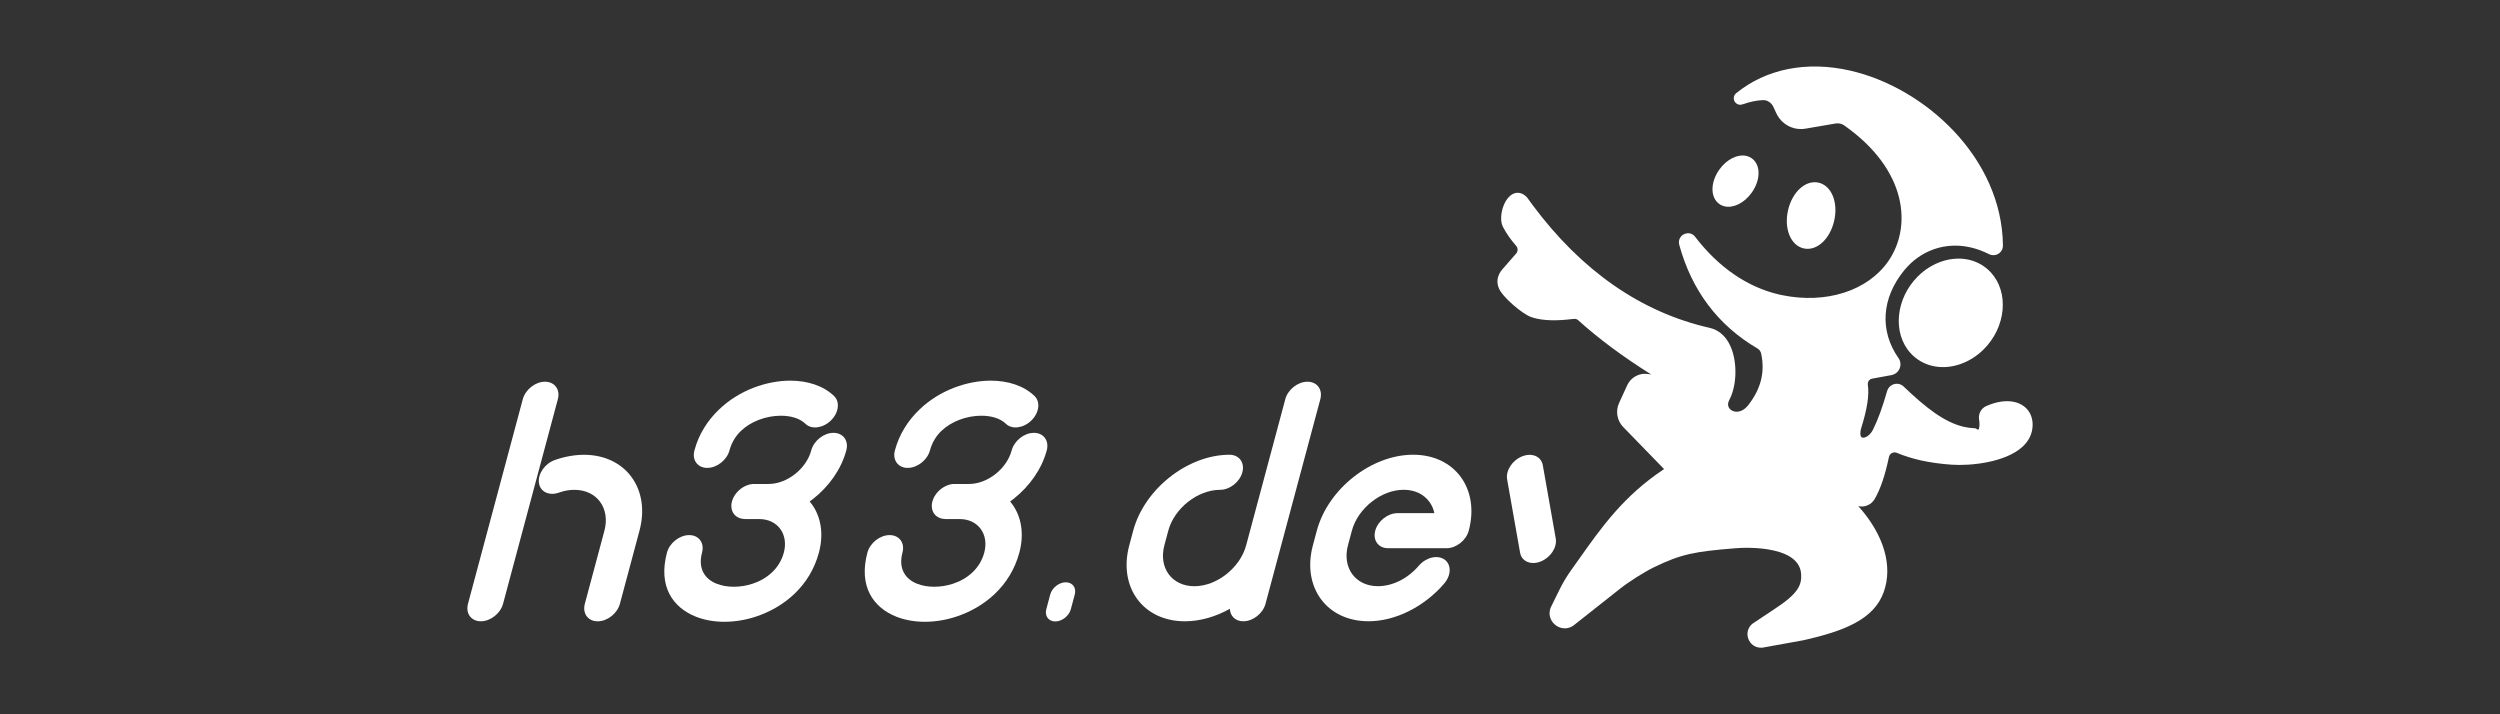 <svg xmlns="http://www.w3.org/2000/svg" id="Layer_1" data-name="Layer 1" viewBox="0 0 800 228.57"><rect x="0" y="0" width="800" height="228.57" fill="#333333" stroke="none"/><defs><style>      .cls-1 {        fill: #fff;      }    </style></defs><g><path class="cls-1" d="M618.46,117.11c-2.77-.63-5.23-2.06-7.11-4.14-5.79-6.4-4.76-17.37,2.3-24.47,4.57-4.58,10.85-6.64,16.39-5.38,2.77,.63,5.23,2.06,7.11,4.14,5.79,6.4,4.76,17.38-2.31,24.47-4.56,4.58-10.84,6.64-16.38,5.38Z"></path><path class="cls-1" d="M482.4,63.55c1.14-1.47,2.56-2.1,4-1.78,.8,.18,1.55,.65,2.25,1.4,.04,.04,.07,.08,.1,.13,.54,.77,1.09,1.52,1.64,2.26,15.73,21.15,34.8,34.39,56.69,39.35,2.92,.66,5.2,2.66,6.63,5.8,2.3,5.03,2.14,12.64-.35,17.31-.43,.81-.5,1.6-.19,2.27,.31,.68,.99,1.19,1.83,1.38,1.53,.35,3.2-.42,4.46-2.05,4.06-5.22,5.4-10.62,4.1-16.51-.15-.66-.56-1.24-1.15-1.58-12.63-7.4-21.07-18.58-25.06-33.23-.27-1-.02-2,.68-2.74,.72-.75,1.78-1.08,2.78-.86,.65,.15,1.21,.52,1.63,1.07,7.47,9.79,16.82,16.19,27.04,18.51,.25,.06,.49,.11,.74,.16,14.12,2.92,27.5-1.37,34.09-10.94,7.47-10.85,6.21-29.06-14.19-43.39-.37-.26-.79-.45-1.25-.55-.49-.11-.99-.12-1.49-.04l-9.63,1.65c-1.13,.19-2.26,.16-3.37-.09-2.61-.59-4.83-2.39-5.95-4.82l-.96-2.09c-.48-1.04-1.4-1.8-2.47-2.05-.28-.06-.56-.09-.85-.08-2.04,.08-4.2,.53-6.6,1.37-.37,.13-.77,.16-1.14,.07-.77-.17-1.38-.79-1.56-1.58-.18-.77,.09-1.56,.71-2.07,9.63-7.81,22.56-10.39,36.43-7.25h0c23.86,5.4,48.69,27.84,48.95,56.03,0,.93-.4,1.79-1.12,2.37-.74,.59-1.69,.81-2.61,.61-.25-.06-.49-.14-.72-.26-1.97-1-3.98-1.73-5.97-2.18-7.99-1.81-15.89,.92-21.13,7.3-7.3,8.88-8,19.4-1.88,28.13,.69,.98,.82,2.22,.37,3.33-.46,1.12-1.44,1.91-2.63,2.13l-6.18,1.13c-.9,.16-1.5,1.04-1.36,1.99,.47,3.26-.21,7.71-2.06,13.62-.58,1.83-.29,2.65-.14,2.91,.11,.19,.26,.3,.47,.35,.76,.17,2.37-.54,3.41-2.61,1.55-3.14,3.02-7.16,4.49-12.3,.47-1.63,2.13-2.62,3.79-2.25,.56,.13,1.07,.4,1.49,.81,7.05,6.72,13.03,11.48,19.34,12.91,1.11,.25,2.24,.4,3.34,.43,.08,0,.16,.01,.24,.03,.22,.05,.42,.16,.59,.32,.05,.05,.1,.08,.16,.09,.09,.02,.19,0,.28-.06,.09-.06,.15-.15,.17-.26,.19-.91,.2-1.84,.03-2.86-.31-1.83,.63-3.62,2.29-4.35,3.28-1.45,6.4-1.9,9-1.31,3.67,.83,5.91,3.68,5.84,7.43-.05,2.65-1.14,4.97-3.25,6.91-5.45,4.99-16.53,6.16-22.65,5.73-3.68-.26-6.93-.72-9.93-1.39-2.7-.61-5.21-1.4-7.66-2.41-.09-.04-.19-.07-.29-.09-.47-.11-.96-.02-1.38,.25-.43,.27-.72,.7-.82,1.19-1.23,5.87-2.72,10.26-4.57,13.44-1.06,1.82-3.16,2.74-5.21,2.27h-.02c8.19,9.15,11.15,19.16,8.11,27.55-3.12,8.66-12.53,12.41-25.69,15.37l-13.03,2.36s-.07,.01-.11,.01c-.48,.04-.95,.02-1.4-.09-1.57-.35-2.79-1.57-3.21-3.16-.41-1.59,.08-3.19,1.31-4.3,.04-.04,.09-.08,.14-.11l6.88-4.58c7.68-4.98,8.95-7.72,8.7-11.34-.26-3.73-3.24-6.26-8.85-7.53-4.95-1.12-10.25-.86-12.29-.69-12.89,1.03-17.29,1.85-25.93,6.06-3.14,1.53-8.03,4.62-10.89,6.89l-14.68,11.6c-1.18,.93-2.61,1.27-4.02,.95s-2.73-1.34-3.38-2.7c-.63-1.33-.61-2.81,.07-4.18l2.66-5.4c1.08-2.19,2.33-4.28,3.72-6.22,.83-1.17,1.66-2.33,2.47-3.48,7.37-10.42,14.34-20.27,27.26-28.87l-13.08-13.46c-1.97-2.02-2.5-5.11-1.32-7.67l2.61-5.7c1.16-2.54,3.9-4.02,6.67-3.59l1,.15c-9.17-5.77-16.86-11.48-23.38-17.38-.2-.18-.45-.31-.72-.38-.18-.04-.36-.05-.55-.03-3.55,.42-8.12,.79-11.98-.08-.63-.14-1.23-.31-1.8-.51-2.87-1.02-9.21-6.43-10.33-9.24-.83-2.07-.48-4.06,1.04-5.92l4.51-5.16c.63-.72,.61-1.77-.04-2.51-1.69-1.92-3.1-3.94-4.17-5.99-1.32-2.57-.3-6.86,1.43-9.1Z"></path><path class="cls-1" d="M558.84,49.89c.63,.14,1.21,.4,1.73,.77,2.9,2.07,2.89,6.9-.03,11-2.33,3.26-5.81,5.02-8.66,4.37-.63-.14-1.21-.4-1.72-.77-2.9-2.08-2.88-6.91,.03-11,2.33-3.26,5.81-5.02,8.66-4.37Z"></path><path class="cls-1" d="M581.94,58.45c-4.14-.94-8.43,2.95-9.77,8.85-1.34,5.9,.86,11.25,5.01,12.19s8.42-2.95,9.76-8.85c1.34-5.9-.86-11.25-4.99-12.19Z"></path></g><g><path class="cls-1" d="M174.4,122.15c3.1,0,4.94,2.51,4.11,5.61l-11.27,42.07-6.26,23.37c-.83,3.1-4.01,5.61-7.11,5.61s-4.94-2.51-4.11-5.61l6.26-23.37,11.27-42.07c.83-3.1,4.01-5.61,7.11-5.61Z"></path><path class="cls-1" d="M172.45,154.45c-.35-2.88,1.94-6.13,5.12-7.25,1.52-.54,3.08-.96,4.67-1.24,1.58-.28,3.12-.43,4.6-.43,6.69,0,12.04,2.73,15.26,7.14,3.22,4.4,4.33,10.47,2.53,17.17l-6.26,23.37c-.83,3.1-4.01,5.61-7.11,5.61s-4.94-2.51-4.11-5.61l6.26-23.37c.96-3.6,.36-6.87-1.37-9.24-1.74-2.38-4.62-3.85-8.21-3.85-.87,0-1.7,.07-2.48,.21-.82,.15-1.66,.38-2.5,.68-3.18,1.12-6.05-.3-6.4-3.18Z"></path></g><g><path class="cls-1" d="M238.31,166.09s-.1,0-.13-.04c-.05,0-.09,0-.14,0h-.14s-.14-.02-.14-.02c-.05,0-.09,0-.14-.02l-.13-.02-.13-.02-.13-.03-.13-.03-.13-.03-.12-.04-.12-.04-.12-.04-.12-.05-.11-.05-.11-.05-.11-.06-.11-.06-.11-.06-.1-.06s-.07-.04-.1-.07l-.1-.07-.09-.07-.09-.07-.09-.08-.09-.08-.09-.08-.08-.08-.08-.09-.08-.09-.07-.09-.07-.09s-.05-.06-.07-.1l-.06-.1-.06-.1-.06-.1-.06-.11-.05-.11-.05-.11-.05-.11-.04-.11-.04-.11-.04-.12-.03-.12-.03-.12-.03-.12-.02-.12-.02-.13-.02-.13-.02-.13v-.13s-.02-.13-.02-.13v-.13s0-.13,0-.13v-.14s0-.14,0-.14v-.14s.03-.14,.03-.14l.02-.14,.02-.14,.03-.14,.03-.14,.03-.14,.04-.14,.04-.14s.03-.1,.04-.14l.05-.14,.05-.14,.05-.14,.06-.14,.06-.14,.06-.14,.07-.14,.07-.13,.07-.13,.08-.13,.08-.13,.08-.13,.08-.13,.09-.13,.09-.12,.09-.12,.09-.12,.09-.12,.1-.12,.1-.11,.1-.11,.1-.11,.11-.11,.11-.11,.11-.11,.11-.11,.11-.1,.12-.1,.12-.1,.12-.1,.12-.09,.12-.09,.12-.09,.13-.09,.13-.08,.13-.08,.13-.08,.13-.08,.13-.07,.13-.07,.13-.07,.14-.07,.14-.06,.14-.06,.14-.06,.14-.05,.14-.05,.14-.05,.14-.05s.09-.03,.14-.04l.14-.04,.14-.04,.14-.03,.14-.03,.14-.03,.14-.02,.14-.02,.14-.02h.14s.1-.02,.14-.02h.15s.14,0,.14,0h4.67c2.95,0,5.96-1.21,8.44-3.16,2.48-1.95,4.41-4.64,5.2-7.59,.83-3.1,4.01-5.61,7.11-5.61s4.94,2.51,4.11,5.61c-1.62,6.05-5.56,11.54-10.61,15.52-.37,.29-.74,.57-1.11,.84,.23,.27,.45,.55,.66,.84,2.91,3.98,3.91,9.47,2.29,15.52-2.87,10.71-11.18,17.54-20.27,20.51-3.31,1.08-6.72,1.62-9.97,1.62s-6.36-.54-9.1-1.62c-7.5-2.97-12.15-9.8-9.28-20.51,.83-3.1,4.01-5.61,7.11-5.61s4.94,2.51,4.11,5.61c-1.38,5.15,.94,8.47,4.66,9.95,1.63,.64,3.51,.97,5.5,.97s4.05-.32,6.02-.97c4.51-1.47,8.61-4.79,9.99-9.94,.79-2.95,.3-5.64-1.13-7.59-1.43-1.95-3.79-3.16-6.74-3.16h-4.68Z"></path><path class="cls-1" d="M226.33,149.73c-3.1,0-4.94-2.51-4.11-5.61,1.39-5.21,4.22-9.58,7.86-13.07,3.26-3.13,7.12-5.47,11.13-7,3.87-1.48,7.9-2.24,11.66-2.24,5.55,0,10.67,1.63,14.06,4.95,1.94,1.89,1.45,5.4-1.09,7.84-2.54,2.45-6.18,2.9-8.11,1.01-1.77-1.73-4.64-2.58-7.86-2.58-2.32,0-4.75,.44-7.03,1.31-2.14,.82-4.13,2.01-5.73,3.54-1.67,1.6-2.98,3.67-3.67,6.23-.83,3.1-4.01,5.61-7.11,5.61Z"></path></g><g><path class="cls-1" d="M302.45,166.09s-.1,0-.13-.04c-.05,0-.09,0-.14,0h-.14s-.14-.02-.14-.02c-.05,0-.09,0-.14-.02l-.13-.02-.13-.02-.13-.03-.13-.03-.13-.03-.12-.04-.12-.04-.12-.04-.12-.05-.11-.05-.11-.05-.11-.06-.11-.06-.11-.06-.1-.06s-.07-.04-.1-.07l-.1-.07-.09-.07-.09-.07-.09-.08-.09-.08-.09-.08-.08-.08-.08-.09-.08-.09-.07-.09-.07-.09s-.05-.06-.07-.1l-.06-.1-.06-.1-.06-.1-.06-.11-.05-.11-.05-.11-.05-.11-.04-.11-.04-.11-.04-.12-.03-.12-.03-.12-.03-.12-.02-.12-.02-.13-.02-.13-.02-.13v-.13s-.02-.13-.02-.13v-.13s0-.13,0-.13v-.14s0-.14,0-.14v-.14s.03-.14,.03-.14l.02-.14,.02-.14,.03-.14,.03-.14,.03-.14,.04-.14,.04-.14s.03-.1,.04-.14l.05-.14,.05-.14,.05-.14,.06-.14,.06-.14,.06-.14,.07-.14,.07-.13,.07-.13,.08-.13,.08-.13,.08-.13,.08-.13,.09-.13,.09-.12,.09-.12,.09-.12,.09-.12,.1-.12,.1-.11,.1-.11,.1-.11,.11-.11,.11-.11,.11-.11,.11-.11,.11-.1,.12-.1,.12-.1,.12-.1,.12-.09,.12-.09,.12-.09,.13-.09,.13-.08,.13-.08,.13-.08,.13-.08,.13-.07,.13-.07,.13-.07,.14-.07,.14-.06,.14-.06,.14-.06,.14-.05,.14-.05,.14-.05,.14-.05s.09-.03,.14-.04l.14-.04,.14-.04,.14-.03,.14-.03,.14-.03,.14-.02,.14-.02,.14-.02h.14s.1-.02,.14-.02h.15s.14,0,.14,0h4.67c2.95,0,5.96-1.21,8.44-3.16,2.48-1.95,4.41-4.64,5.2-7.59,.83-3.1,4.01-5.61,7.11-5.61s4.94,2.51,4.11,5.61c-1.62,6.05-5.56,11.54-10.61,15.52-.37,.29-.74,.57-1.11,.84,.23,.27,.45,.55,.66,.84,2.91,3.98,3.91,9.47,2.29,15.52-2.87,10.71-11.18,17.54-20.27,20.51-3.31,1.08-6.72,1.62-9.97,1.62s-6.36-.54-9.1-1.62c-7.5-2.97-12.15-9.8-9.28-20.51,.83-3.1,4.01-5.61,7.11-5.61s4.94,2.51,4.11,5.61c-1.38,5.15,.94,8.47,4.66,9.95,1.63,.64,3.51,.97,5.5,.97s4.05-.32,6.02-.97c4.51-1.47,8.61-4.79,9.99-9.94,.79-2.95,.3-5.64-1.13-7.59-1.43-1.95-3.79-3.16-6.74-3.16h-4.68Z"></path><path class="cls-1" d="M290.48,149.73c-3.1,0-4.94-2.51-4.11-5.61,1.39-5.21,4.22-9.58,7.86-13.07,3.26-3.13,7.12-5.47,11.13-7,3.87-1.48,7.9-2.24,11.66-2.24,5.55,0,10.67,1.63,14.06,4.95,1.94,1.89,1.45,5.4-1.09,7.84-2.54,2.45-6.18,2.9-8.11,1.01-1.77-1.73-4.64-2.58-7.86-2.58-2.32,0-4.75,.44-7.03,1.31-2.14,.82-4.13,2.01-5.73,3.54-1.67,1.6-2.98,3.67-3.67,6.23-.83,3.1-4.01,5.61-7.11,5.61Z"></path></g><path class="cls-1" d="M343.92,190.26l-1.25,4.67c-.58,2.17-2.81,3.93-4.98,3.93s-3.45-1.76-2.87-3.93l1.25-4.67c.58-2.17,2.81-3.93,4.98-3.93s3.46,1.76,2.87,3.93Z"></path><path class="cls-1" d="M411.28,127.76c.83-3.1,4.01-5.61,7.11-5.61s4.94,2.51,4.11,5.61l-11.27,42.07-1.25,4.67-5.01,18.7c-.83,3.1-4.01,5.61-7.11,5.61-2.54,0-4.23-1.69-4.3-4-4.51,2.53-9.48,4-14.4,4-6.69,0-12.04-2.73-15.26-7.14-3.22-4.4-4.33-10.48-2.53-17.17l1.25-4.67c1.79-6.69,6.15-12.77,11.74-17.17,5.58-4.4,12.39-7.14,19.08-7.14,3.1,0,4.94,2.51,4.11,5.61-.83,3.1-4.01,5.61-7.11,5.61-3.59,0-7.26,1.48-10.27,3.85-3.01,2.37-5.36,5.65-6.32,9.24l-1.25,4.67c-.96,3.59-.37,6.86,1.37,9.24,1.74,2.37,4.61,3.85,8.21,3.85s7.26-1.47,10.27-3.85c3.01-2.38,5.36-5.65,6.32-9.24l1.25-4.67,11.27-42.07Z"></path><path class="cls-1" d="M454,181.05c2.28-2.68,5.95-3.58,8.21-2.02,2.26,1.56,2.24,5-.04,7.67-3.11,3.65-7.02,6.71-11.3,8.85-4.14,2.07-8.59,3.25-12.95,3.25-6.69,0-12.04-2.73-15.26-7.14-3.22-4.4-4.33-10.48-2.53-17.17l1.25-4.67c1.79-6.69,6.15-12.77,11.74-17.17,5.58-4.4,12.39-7.14,19.08-7.14s12.04,2.73,15.26,7.14c3.22,4.4,4.33,10.48,2.54,17.17-.83,3.1-4.01,5.61-7.11,5.61h-18.7c-3.1,0-4.94-2.51-4.11-5.61,.83-3.1,4.01-5.61,7.11-5.61h11.81c-.28-1.35-.83-2.58-1.6-3.63-1.74-2.37-4.61-3.85-8.21-3.85s-7.26,1.47-10.27,3.85c-3.01,2.38-5.36,5.65-6.32,9.24l-1.25,4.67c-.96,3.59-.37,6.86,1.37,9.24,1.74,2.37,4.61,3.85,8.21,3.85,2.39,0,4.78-.63,6.97-1.72,2.28-1.14,4.39-2.81,6.1-4.82Z"></path><path class="cls-1" d="M487.1,146.03c3.15-1.25,6.11,.03,6.6,2.85l4.14,23.44c.49,2.82-1.67,6.12-4.82,7.36-3.15,1.25-6.11-.03-6.6-2.85l-4.14-23.44c-.49-2.82,1.67-6.12,4.82-7.36Z"></path></svg>